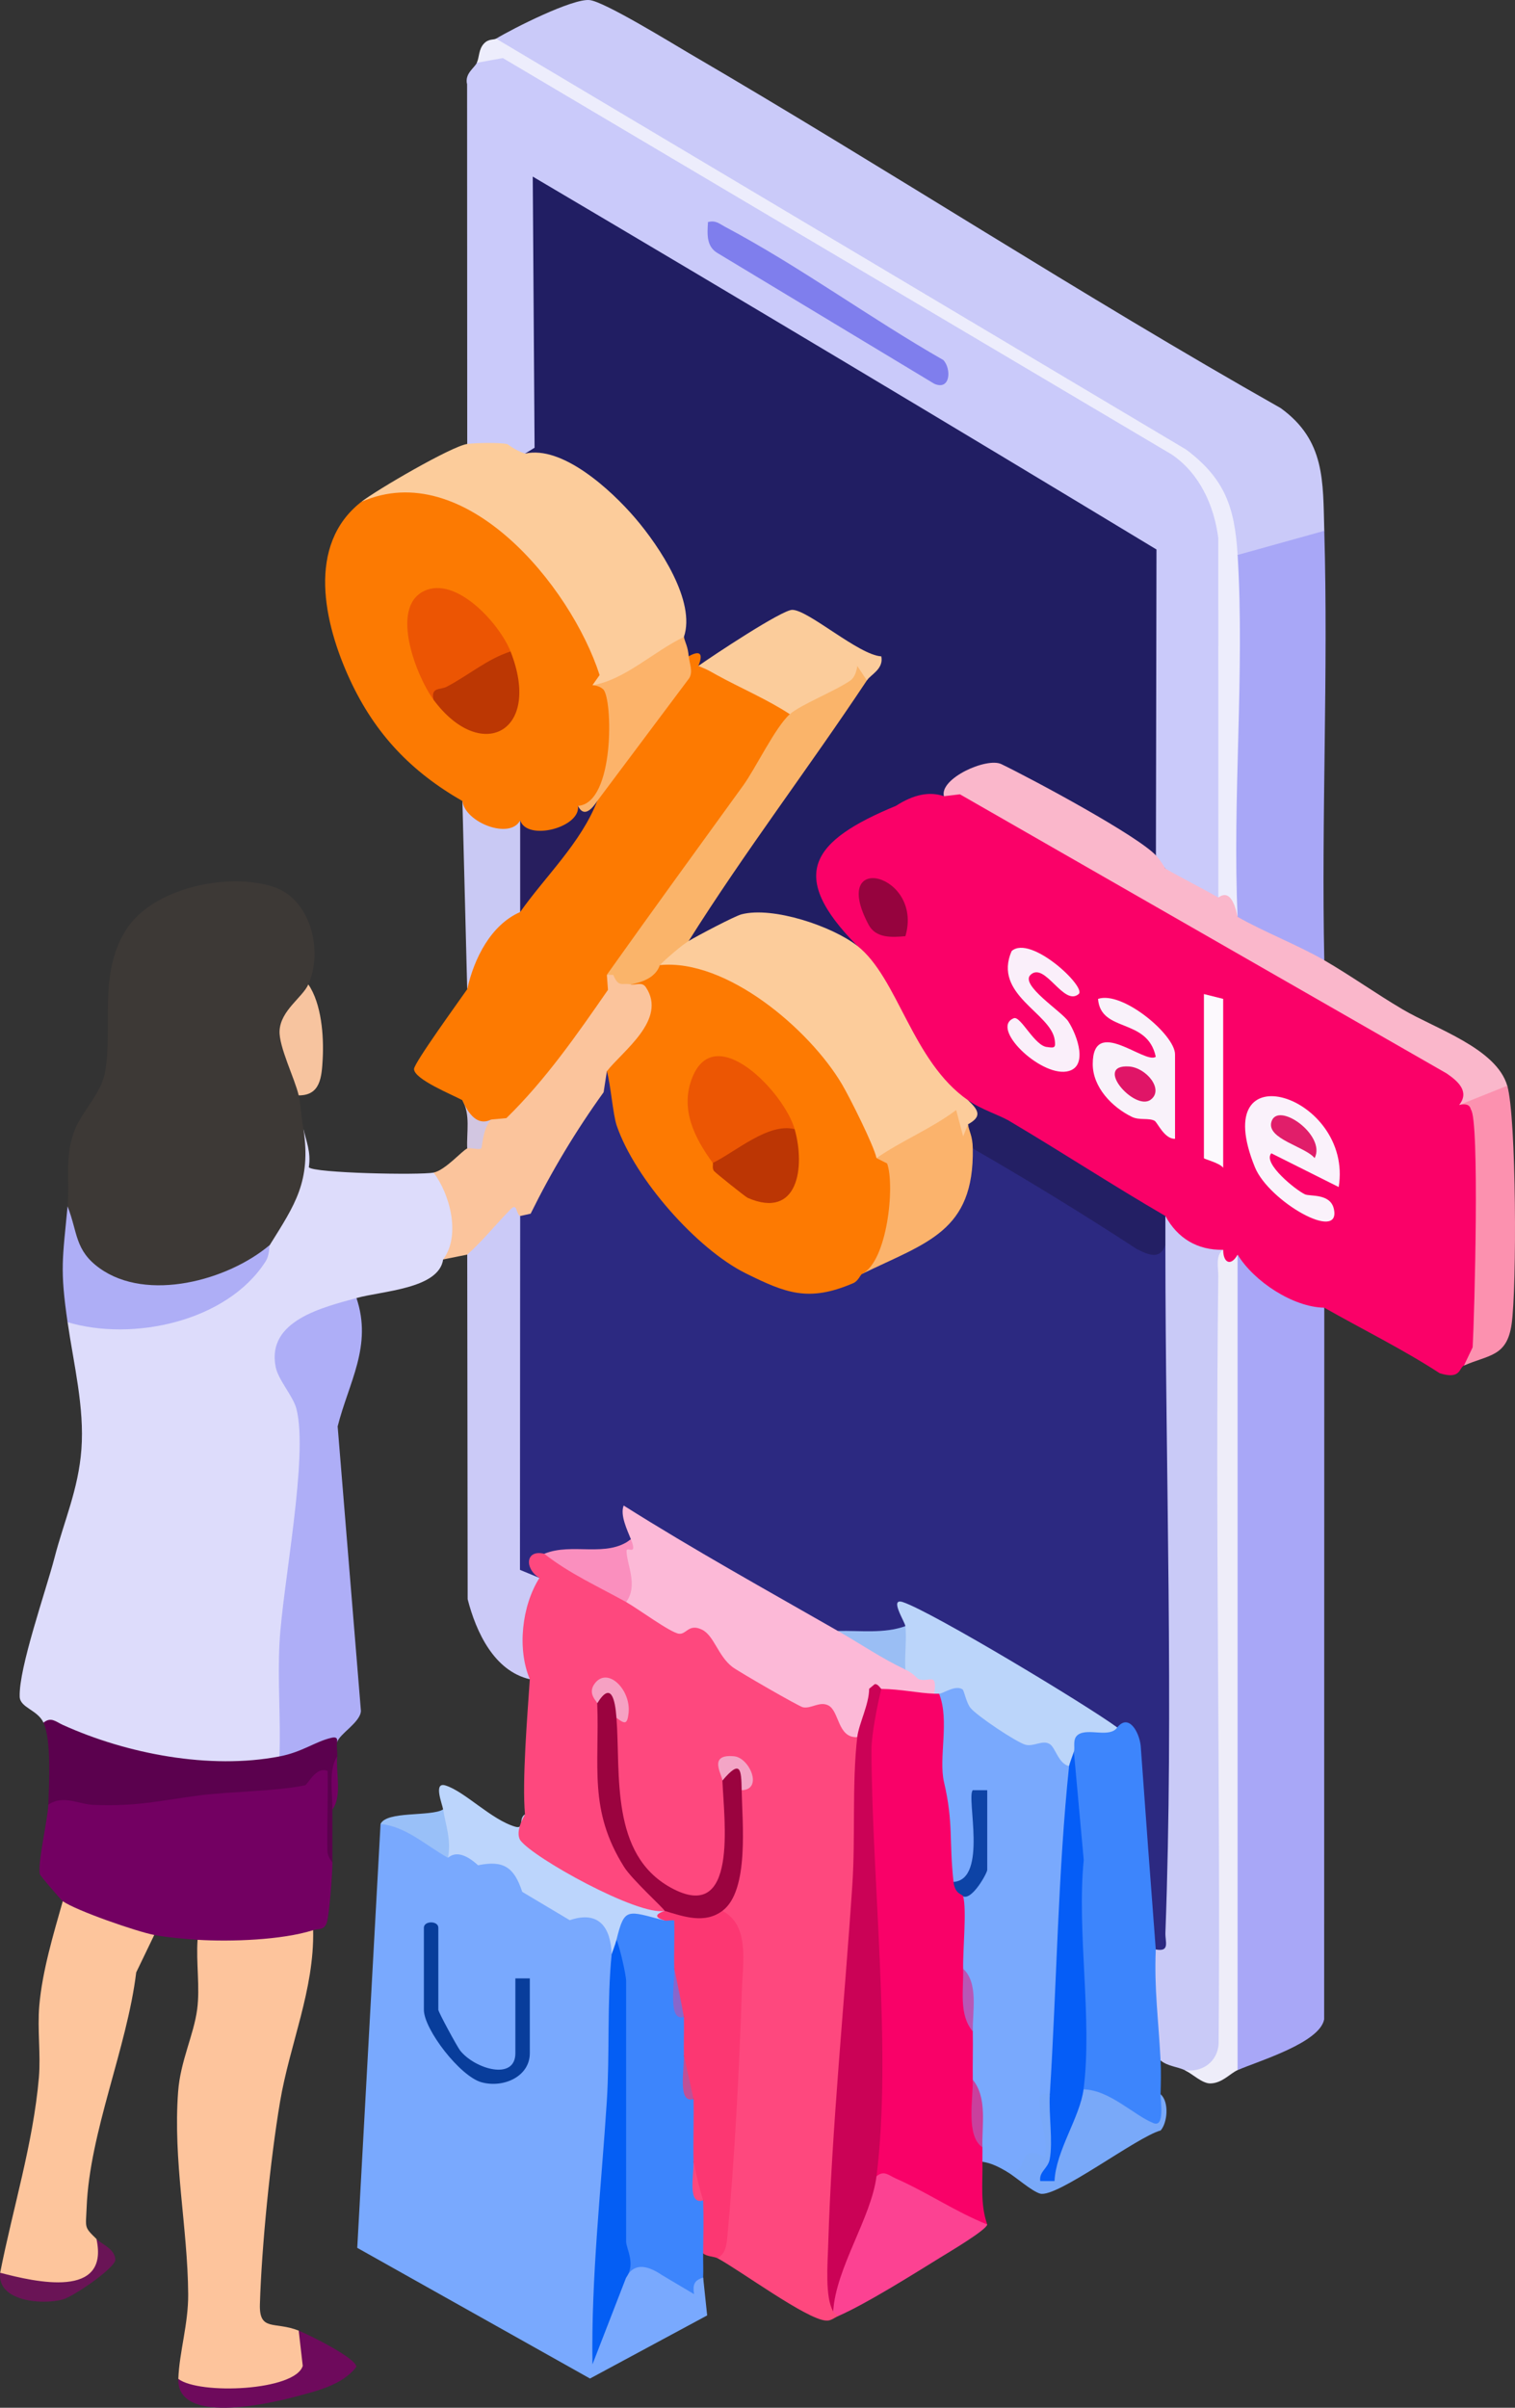 <svg width="85" height="135" viewBox="0 0 85 135" fill="none" xmlns="http://www.w3.org/2000/svg">
<rect x="0" y="0" width="85" height="135" fill="#333333" stroke="none"/>
<g clip-path="url(#clip0_16001_515)">
<path d="M29.186 68.181L29.726 68.434L29.714 87.516C30.003 87.783 30.179 88.081 30.266 88.472C30.09 90.347 29.851 92.283 29.726 94.153C27.726 93.693 26.709 91.505 26.238 89.666L26.214 70.345C26.216 69.077 29.24 65.859 29.186 68.181Z" fill="#CBCAF7"/>
<path d="M25.943 44.914C27.191 45.629 27.723 45.957 29.185 45.996C29.416 45.977 29.572 46.076 29.725 46.233C29.9 46.411 29.738 50.733 29.185 51.136C28.206 52.526 27.203 54.036 26.213 55.465L25.943 44.914Z" fill="#C9C9F4"/>
<path d="M74.3 73.321L74.293 113.22C74.045 114.538 70.675 115.536 69.437 116.068L68.897 115.88C68.906 100.815 68.906 85.747 68.897 70.677L69.437 70.345C71.069 71.279 72.665 72.393 74.3 73.321Z" fill="#A8A7F7"/>
<path d="M68.627 70.075L68.905 70.531C68.995 84.929 69.019 99.965 68.904 114.624C68.893 116.024 67.698 116.792 66.466 116.068C66.081 115.885 65.499 115.849 65.115 115.527L64.54 114.935C64.387 113.259 64.303 111.58 64.288 109.899L64.845 109.304C65.001 96.729 65.062 84.071 65.027 71.332L65.385 69.804C64.574 69.902 64.615 68.325 65.385 68.181C66.462 68.807 67.55 69.457 68.627 70.075Z" fill="#C9CAF7"/>
<path d="M69.437 70.345V116.068C69.023 116.246 68.574 116.807 67.904 116.816C67.444 116.822 66.886 116.267 66.466 116.068C67.447 116.223 68.314 115.599 68.371 114.594C68.483 100.252 68.174 85.899 68.352 71.559C68.358 71.101 68.179 70.356 68.627 70.075C68.8 70.174 69.162 70.188 69.437 70.345Z" fill="#EEEDF9"/>
<path d="M34.048 60.065L34.426 60.087C35.138 65.51 41.653 74.031 47.774 71.314L48.366 71.427L49.136 70.463C51.712 69.404 54.159 68.069 54.036 64.89L54.579 64.393C55.402 63.965 55.236 64.364 55.568 64.571C57.401 65.722 59.773 66.71 61.581 67.787C62.606 68.398 64.096 70.137 65.385 69.804C65.385 82.504 65.859 95.734 65.386 108.369C65.367 108.876 65.66 109.455 64.845 109.304C64.847 109.25 64.35 109.157 64.286 108.632C64.063 106.791 63.963 104.613 63.766 102.674C63.649 101.528 63.723 97.971 63.238 97.238C63.097 97.051 62.857 96.988 62.683 96.859L62.269 96.909C58.609 94.858 54.938 92.782 51.255 90.682L50.797 91.177C50.809 92.027 49.529 92.073 48.829 92L47.015 91.448C46.275 91.359 45.566 91.163 44.887 90.857L35.696 85.608C35.858 85.868 35.646 86.092 35.398 86.308C34.928 87.962 32.013 87.451 30.536 87.119C30.065 87.345 30.309 88.007 30.266 88.472L29.173 88.021L29.185 68.181C29.307 67.029 33.092 61.305 34.048 60.065Z" fill="#2C2981"/>
<path d="M74.3 29.763L74.146 30.368C73.758 30.533 70.167 31.583 69.955 31.534C69.725 31.479 69.563 31.306 69.438 31.116L68.879 30.689C68.828 28.648 67.986 26.755 66.351 25.5L28.493 2.991C27.887 2.911 27.695 2.829 27.835 2.167C28.8 1.585 32.119 -0.09 33.076 0.004C33.903 0.084 37.704 2.428 38.729 3.026C49.839 9.507 60.648 16.549 71.852 22.881C74.365 24.698 74.221 26.988 74.3 29.763Z" fill="#CACAF9"/>
<path d="M74.3 29.763C74.529 37.773 74.13 45.829 74.3 53.842C73.734 54.332 69.838 52.409 69.645 52.139C69.488 51.92 69.42 51.677 69.438 51.407L69.058 50.647C68.895 44.675 68.866 38.682 68.972 32.67L69.438 31.116L74.3 29.763Z" fill="#A8A7F7"/>
<path d="M29.456 25.434L29.319 8.933L65.211 30.278L65.406 30.701L65.385 48.701C62.266 46.904 59.048 45.258 55.994 43.339C54.945 43.073 53.819 44.257 52.959 44.643C51.853 45.139 50.781 45.483 49.664 46.079C49.301 46.272 46.704 47.729 46.602 47.875C45.508 49.428 47.755 51.65 48.096 53.03L47.553 53.303C44.83 51.657 41.909 50.939 39.204 53.061L38.641 52.76L38.866 51.733C41.442 47.191 44.622 42.911 47.791 38.765L48.636 38.15C48.387 37.701 48.38 37.527 48.777 37.257L44.479 34.737C42.919 35.525 41.423 36.426 39.99 37.439L39.181 37.338C39 37.263 38.806 36.943 38.641 36.797C37.883 36.791 37.759 36.136 38.37 35.715C37.266 30.959 34.071 27.064 29.456 25.434Z" fill="#211E63"/>
<path d="M68.357 50.325C67.326 50.692 65.627 49.778 65.385 48.702L64.853 48.095L64.885 30.809C53.284 23.794 41.619 16.825 29.89 9.901L29.993 25.105L29.456 25.434L28.797 25.741C28.571 25.736 26.265 25.205 26.214 24.893L26.206 4.728C26.056 4.128 26.625 3.809 26.754 3.52C27.048 2.896 27.629 2.635 28.257 2.851L65.921 25.212C67.746 26.355 68.743 28.306 68.869 30.424L68.873 49.998L68.357 50.325Z" fill="#CACAFA"/>
<path d="M27.834 2.167L66.554 25.21C68.738 26.853 69.275 28.464 69.437 31.116C69.843 37.733 69.135 44.747 69.437 51.407C69.169 51.252 68.61 50.471 68.357 50.325L68.353 30.172C68.117 28.336 67.303 26.543 65.741 25.483L28.213 3.256L26.754 3.52C26.897 3.202 26.847 2.759 27.161 2.434C27.423 2.163 27.705 2.246 27.834 2.167Z" fill="#EDEDFC"/>
<path d="M39.722 12.45C40.164 12.34 40.349 12.54 40.673 12.712C44.86 14.932 48.825 17.847 52.928 20.188C53.386 20.679 53.33 21.919 52.417 21.517L40.27 14.197C39.618 13.819 39.682 13.126 39.722 12.45Z" fill="#7F7EED"/>
<path d="M65.385 48.702C66.365 49.266 67.445 49.799 68.356 50.325C68.85 49.956 69.21 50.317 69.437 51.407C70.838 52.217 72.836 52.995 74.3 53.842C75.782 54.7 77.228 55.732 78.704 56.6C80.553 57.688 83.954 58.779 84.565 60.876C84.703 61.729 82.404 62.628 81.864 61.958C81.67 61.431 81.385 60.94 80.878 60.645L52.958 44.643C52.707 43.64 55.367 42.449 56.182 42.844C57.952 43.701 63.936 46.91 64.892 48.004C65.078 48.217 65.236 48.456 65.385 48.702Z" fill="#FAB7CB"/>
<path d="M84.566 60.876C85.08 62.64 85.106 72.187 84.81 74.242C84.545 76.082 83.534 75.95 82.134 76.568C81.846 72.237 82.518 67.431 82.146 63.157C82.099 62.621 82.04 62.437 81.864 61.958L84.566 60.876Z" fill="#FC91AF"/>
<path d="M81.864 61.958C82.162 61.885 82.461 61.893 82.522 62.206C83.02 62.749 82.727 73.752 82.624 75.541L82.134 76.568C81.852 76.693 81.97 77.371 80.773 76.994C78.689 75.642 76.454 74.544 74.3 73.321C72.551 73.296 70.35 71.848 69.437 70.345C69.071 71.012 68.627 70.823 68.627 70.075C67.191 70.105 66.073 69.441 65.385 68.181L64.464 68.058C61.181 66.126 57.917 64.283 54.671 62.53L54.309 61.688L53.571 61.809C51.715 59.856 50.217 57.595 49.076 55.027C48.389 54.337 48.062 53.672 48.096 53.03C44.141 49.034 45.547 47.136 50.272 45.18C51.262 44.542 52.157 44.363 52.958 44.643L53.858 44.536L81.167 60.188C81.836 60.645 82.456 61.221 81.864 61.958Z" fill="#FA0168"/>
<path d="M54.309 61.688C55.09 62.231 56.044 62.503 56.648 62.862C59.637 64.636 62.424 66.459 65.385 68.181V69.804C65.09 70.642 64.451 70.375 63.769 70.025C60.779 68.075 57.716 66.198 54.579 64.393C53.98 64.398 53.89 63.947 54.309 63.041C54.247 62.621 54.351 62.122 54.309 61.688Z" fill="#231F64"/>
<path d="M60.521 55.734C59.679 56.456 58.628 53.904 57.822 54.655C57.203 55.231 59.577 56.712 59.937 57.269C60.456 58.071 61.093 59.876 59.839 60.079C58.326 60.324 55.541 57.63 56.879 57.091C57.265 56.936 58.058 58.684 58.772 58.708C59.189 58.775 59.234 58.721 59.175 58.305C58.965 56.794 55.684 55.769 56.761 53.322C57.826 52.391 60.973 55.347 60.521 55.734Z" fill="#FAEFFA"/>
<path d="M68.627 56.006V65.475C68.424 65.194 67.546 64.995 67.546 64.934V55.736L68.627 56.006Z" fill="#FCF9FD"/>
<path d="M50.798 52.49C50.03 52.561 49.141 52.608 48.738 51.856C46.486 47.649 51.824 48.991 50.798 52.49Z" fill="#96033E"/>
<path d="M75.109 66.556L71.33 64.665C70.814 65.217 72.722 66.741 73.218 66.966C73.499 67.093 74.641 66.9 74.837 67.783C75.26 69.684 71.192 67.365 70.409 65.448C67.688 58.776 75.941 61.408 75.109 66.556Z" fill="#FAF2FB"/>
<path d="M73.757 64.934C73.237 64.286 71.064 63.866 71.331 62.908C71.666 61.703 74.427 63.656 73.757 64.934Z" fill="#E11E6A"/>
<path d="M65.926 63.852C65.327 63.875 64.935 62.925 64.778 62.841C64.453 62.667 63.927 62.826 63.51 62.624C62.394 62.084 61.306 60.959 61.309 59.658C61.314 56.924 64.26 59.711 64.845 59.25C64.37 57.034 61.761 57.93 61.605 56.008C62.959 55.537 65.926 58.014 65.926 59.117V63.852Z" fill="#F9F2FA"/>
<path d="M64.551 61.665C63.66 62.309 61.326 59.669 63.34 59.797C64.305 59.857 65.337 61.097 64.551 61.665Z" fill="#E01567"/>
<path d="M37.29 107.681C38.58 106.877 38.791 109.51 37.83 110.386C37.992 111.267 38.172 112.169 38.37 113.092C39.114 113.782 39.102 114.56 38.37 115.256C38.536 116.039 38.716 116.851 38.911 117.691C39.718 118.673 39.692 120.199 38.911 121.208C39.073 122.085 39.254 122.807 39.451 123.373C40.25 124.245 40.245 125.457 39.451 126.349C39.446 126.799 39.467 127.252 39.451 127.701C39.434 128.2 39.59 128.925 39.313 129.327C38.471 129.331 36.31 127.134 35.129 127.701C34.802 127.168 34.433 126.004 35.129 125.672C34.916 125.648 34.599 125.575 34.588 125.421C34.301 121.403 34.354 115.416 34.662 111.388L35.129 111.063C34.566 110.727 34.385 109.96 34.588 108.763C33.445 106.626 36.189 106.405 37.29 107.681Z" fill="#3D85FC"/>
<path d="M24.863 101.458C24.816 101.157 24.293 99.893 24.993 100.109C26.074 100.442 27.559 102.026 28.904 102.421C29.444 102.579 29.067 101.957 29.456 101.729C29.51 102.321 29.343 102.838 30.009 103.205C32.431 104.361 34.773 106.377 37.29 107.14C37.339 107.259 37.257 107.517 37.29 107.681C35.179 107.137 35.042 106.913 34.588 108.763C34.711 109.328 34.621 109.599 34.318 109.575C33.671 109.392 33.621 108.297 33.241 108.065C32.914 107.865 32.356 108.298 31.823 108.177C31.658 108.139 29.042 106.575 28.924 106.454C28.574 106.095 28.573 105.33 28.104 105.09C27.67 104.868 27.203 105.244 26.744 105.131C26.467 105.063 25.553 104.397 25.133 104.164C24.615 103.603 24.058 101.815 24.863 101.458Z" fill="#BCD5FC"/>
<path d="M25.133 104.164C25.555 103.805 26.119 103.945 26.823 104.583C28.257 104.29 28.845 104.693 29.3 106.075L31.966 107.663C33.605 107.104 34.266 108.073 34.318 109.575L34.616 110.039C34.659 116.558 34.383 123.102 33.785 129.67C34.003 128.528 34.45 127.872 35.128 127.701C35.508 126.954 36.18 126.909 37.145 127.564L38.939 128.629C38.867 128.146 38.916 127.858 39.451 127.701L39.676 129.823L33.102 133.362L20.044 126.035L21.351 102.27C22.688 101.744 24.792 102.807 25.133 104.164Z" fill="#79A9FE"/>
<path d="M24.863 101.458C24.994 102.288 25.331 103.16 25.133 104.164C23.898 103.478 22.772 102.4 21.351 102.27C21.689 101.528 24.129 101.869 24.863 101.458Z" fill="#99C0F8"/>
<path d="M35.129 127.701L33.24 132.57C33.164 127.648 33.729 122.73 34.045 117.824C34.215 115.187 34.052 112.186 34.318 109.575C34.323 109.532 34.521 109.038 34.588 108.763C34.774 109.163 35.129 110.747 35.129 111.063V125.672C35.129 126.083 35.688 126.934 35.129 127.701Z" fill="#045EF4"/>
<path d="M28.915 110.927H29.726V115.121C29.726 116.426 28.253 117.091 27.015 116.751C25.813 116.421 23.782 113.783 23.782 112.686V108.087C23.782 107.686 24.593 107.686 24.593 108.087V112.686C24.593 112.816 25.663 114.781 25.819 114.975C26.635 116.001 28.915 116.689 28.915 115.121V110.927Z" fill="#083D9B"/>
<path d="M37.83 110.386C38.734 110.116 38.354 112.212 38.37 113.092C37.459 113.358 37.854 111.271 37.83 110.386Z" fill="#8966CB"/>
<path d="M38.37 115.256C39.265 114.982 38.893 116.842 38.911 117.691C38.017 117.965 38.388 116.104 38.37 115.256Z" fill="#BF5097"/>
<path d="M39.451 123.373C38.569 123.641 38.929 122.027 38.911 121.208C39.733 121.516 39.425 122.624 39.451 123.373Z" fill="#FE487E"/>
<path d="M35.129 89.825C35.238 89.619 35.398 89.5 35.622 89.489L38.082 91.038C39.328 90.438 40.393 91.062 41.275 92.911C42.534 93.736 43.832 94.501 45.169 95.206C46.53 94.743 47.506 95.474 48.096 97.4L48.413 97.819C48.184 108.474 47.628 119.066 46.745 129.595C47.139 129.254 47.287 129.405 47.015 129.866C46.797 129.961 46.612 130.137 46.347 130.112C45.277 130.065 41.52 127.293 40.261 126.619C40.626 121.074 40.927 115.507 41.165 109.92L40.531 107.14C40.378 106.946 40.331 106.733 40.42 106.505C41.206 104.507 41.329 102.981 41.106 100.799L41.612 100.376C42.513 98.995 40.729 98.088 40.531 99.835C40.758 99.845 41.054 99.918 41.075 100.099C41.384 102.765 41.455 108.942 37.167 106.192C35.031 104.822 34.532 102.692 34.227 100.369C34.084 99.281 33.788 96.907 34.588 96.318C35.565 95.309 33.75 93.382 33.508 95.506L34.041 96.017C33.935 99.919 33.901 103.961 37.418 106.474L37.29 107.14C35.83 107.447 29.864 104.143 29.183 103.169C29.005 102.85 29.096 102.37 29.455 101.729C29.284 99.871 29.591 96.158 29.726 94.153C29.006 92.451 29.279 90.03 30.266 88.472C29.437 87.988 29.449 86.858 30.536 87.119C32.082 87.403 34.468 88.428 35.129 89.825Z" fill="#FE487E"/>
<path d="M52.418 94.965C52.468 94.725 52.56 94.735 52.688 94.965L53.315 95.135C53.592 98.515 53.754 101.89 53.801 105.26L53.499 105.516C54.129 105.445 54.317 105.771 54.039 106.328C55.043 106.727 54.853 109.78 54.039 110.386C54.243 111.55 54.423 112.723 54.579 113.903C55.361 114.694 55.345 115.81 54.579 116.609C54.716 117.885 54.896 119.147 55.12 120.396C55.81 120.703 55.81 120.903 55.12 121.208C55.144 122.391 54.984 123.575 55.39 124.725L54.506 124.934C52.636 124.067 50.86 123.096 49.176 122.02L48.744 121.027C48.968 113.881 48.863 106.728 48.429 99.567C48.41 97.998 48.53 95.778 49.446 94.694C50.028 93.759 51.82 94.369 52.418 94.965Z" fill="#F90168"/>
<path d="M40.532 107.14C42.068 107.948 41.676 110.025 41.623 111.615C41.479 115.979 41.215 121.067 40.809 125.409C40.764 125.887 40.716 126.339 40.261 126.619C40.063 126.513 39.673 126.53 39.451 126.348C39.463 125.363 39.485 124.356 39.451 123.372C39.252 122.718 39.072 121.996 38.911 121.208C38.885 120.039 38.935 118.86 38.911 117.691C38.745 116.908 38.565 116.097 38.37 115.256C38.356 114.536 38.384 113.812 38.37 113.092C38.211 112.21 38.03 111.309 37.83 110.386C37.806 109.488 37.853 108.579 37.827 107.68C37.655 107.641 37.436 107.718 37.29 107.681C36.727 107.505 36.733 107.337 37.29 107.14C37.71 106.931 39.551 106.768 40.051 106.812L40.532 107.14Z" fill="#FC3772"/>
<path d="M55.39 124.725C55.343 125.037 53.231 126.283 52.772 126.567C51.212 127.529 48.603 129.172 47.015 129.866C46.947 129.763 46.799 129.686 46.745 129.595C46.819 127.173 47.429 124.755 48.576 122.341L49.176 122.02C49.601 121.667 49.874 121.976 50.252 122.142C52.005 122.913 53.61 124.014 55.39 124.725Z" fill="#FC4292"/>
<path d="M47.015 91.448C48.806 91.655 50.066 92.376 50.797 93.612C51.471 93.041 54.033 94.202 52.418 94.965C51.502 94.93 50.536 94.707 49.446 94.695L49.057 94.991C48.983 96.075 48.663 96.878 48.096 97.4C46.987 97.458 47.097 95.94 46.475 95.621C45.988 95.371 45.524 95.817 45.05 95.726C44.827 95.682 41.421 93.719 41.087 93.462C40.274 92.836 40.061 91.691 39.373 91.367C38.632 91.018 38.512 91.66 38.086 91.6C37.593 91.53 35.771 90.182 35.129 89.825C34.667 88.427 34.44 86.903 35.399 86.308C35.197 85.8 34.776 84.942 34.992 84.415C38.921 86.892 42.987 89.142 47.015 91.448Z" fill="#FCB9D7"/>
<path d="M49.447 94.695C49.23 95.546 48.895 97.27 48.896 98.089C48.904 105.265 50.053 115.094 49.176 122.02C48.881 124.353 46.909 127.128 46.745 129.595C46.283 128.815 46.433 126.949 46.464 125.932C46.666 119.272 47.38 112.323 47.823 105.649C47.996 103.044 47.798 99.962 48.096 97.4C48.182 96.66 48.762 95.561 48.764 94.688L49.071 94.434C49.252 94.384 49.417 94.694 49.447 94.695Z" fill="#CB0256"/>
<path d="M34.588 96.318C34.825 99.466 34.22 103.962 37.64 105.841C41.441 107.929 40.617 102.029 40.531 99.835C40.555 97.882 42.645 99.172 41.612 100.376C41.644 102.18 42.047 106.011 40.531 107.14C39.533 107.883 38.364 107.465 37.29 107.14C37.226 106.985 35.459 105.384 35.017 104.681C32.998 101.471 33.645 99.036 33.508 95.506C33.483 93.369 35.679 95.288 34.588 96.318Z" fill="#9B033F"/>
<path d="M35.399 86.308C35.794 87.303 35.149 86.662 35.152 86.962C35.159 87.707 35.822 88.904 35.129 89.825C33.577 88.962 31.942 88.228 30.536 87.119C32.11 86.47 34.017 87.368 35.399 86.308Z" fill="#FA8FBE"/>
<path d="M33.508 95.506C33.503 95.394 32.945 94.974 33.356 94.409C34.085 93.406 35.411 94.746 35.267 96.045C35.195 96.695 35.066 96.681 34.588 96.318C34.509 95.262 34.28 94.245 33.508 95.506Z" fill="#F6A1C3"/>
<path d="M40.532 99.835C40.519 99.507 39.695 98.323 41.195 98.473C42.05 98.559 42.83 100.34 41.612 100.376C41.592 99.205 41.556 98.621 40.532 99.835Z" fill="#F3A5C6"/>
<path d="M52.688 94.965C52.867 93.512 54.629 94.001 54.874 95.434C55.721 96.16 56.677 96.798 57.667 97.307C59.053 96.858 59.969 97.696 59.982 99.023C60.228 100.307 60.2 101.657 60.166 102.97C60.056 107.257 59.802 111.599 59.533 115.881C59.517 116.14 59.416 116.397 59.309 116.659C59.2 116.924 59.056 117.174 58.901 117.421C58.57 117.992 58.542 118.914 58.816 120.187C58.853 120.902 58.769 121.623 57.947 121.232C57.684 122.187 57.32 122.18 56.47 121.749C56.049 121.504 55.612 121.277 55.119 121.208C55.114 120.938 55.128 120.667 55.119 120.397C54.9 119.149 54.719 117.886 54.579 116.609C54.567 115.709 54.596 114.803 54.579 113.903C54.422 112.726 54.242 111.553 54.039 110.386C54.013 109.364 54.247 107.09 54.039 106.328C54.091 105.772 54.804 104.821 55.389 104.84C54.769 104.88 54.854 100.704 55.029 100.553C55.127 100.469 55.254 100.418 55.389 100.376C55.411 100.756 55.301 100.974 54.946 100.92C55.14 101.688 55.121 106.608 53.817 105.823C53.694 105.749 53.593 105.638 53.498 105.516C53.242 103.228 53.504 102.223 52.964 99.92C52.646 98.564 53.29 96.456 52.688 94.965Z" fill="#79A9FD"/>
<path d="M62.683 96.859C63.323 96.057 63.909 97.095 63.999 97.877C64.27 101.672 64.552 105.481 64.845 109.304C64.754 111.575 64.995 113.168 65.115 115.527C65.146 116.147 65.132 116.798 65.115 117.42C65.899 120.605 63.526 119.127 62.015 118.06C61.322 117.913 60.915 117.609 60.792 117.15L60.334 116.359C60.182 110.243 60.155 104.194 60.252 98.212C60.044 98.225 59.873 98.16 59.735 98.004C58.811 96.956 61.782 96.207 62.683 96.859Z" fill="#3D85FC"/>
<path d="M60.793 117.15C62.248 117.174 63.626 118.607 64.714 119.041C65.368 119.301 65.104 117.812 65.115 117.42C65.611 117.858 65.499 119.027 65.118 119.454C63.801 119.801 59.285 123.258 58.355 122.993C57.871 122.855 56.976 122.044 56.47 121.749C57.914 121.962 56.889 120.078 58.629 120.937C58.804 120.033 58.432 119.193 58.365 118.354C58.324 117.843 58.116 117.266 58.902 117.42C59.421 117.706 59.614 118.318 59.483 119.258C59.757 118.205 60.193 117.502 60.793 117.15Z" fill="#79A9F9"/>
<path d="M62.684 96.859C62.25 97.462 61.075 96.879 60.504 97.25C60.143 97.485 60.332 97.969 60.252 98.212C60.275 98.606 60.185 98.877 59.982 99.023C59.386 98.895 59.218 97.987 58.898 97.789C58.491 97.537 58.008 97.946 57.54 97.827C57.052 97.703 54.821 96.215 54.452 95.764C54.214 95.474 54.09 94.784 54.008 94.726C53.614 94.445 52.901 94.97 52.688 94.965C52.598 94.963 52.508 94.968 52.418 94.965C52.6 93.694 52.12 94.364 51.545 94.146C51.434 94.105 51.287 93.845 50.797 93.612C50.047 93.106 49.982 91.59 50.797 91.177C50.772 90.932 49.872 89.568 50.657 89.829C52.303 90.376 61.038 95.638 62.684 96.859Z" fill="#BBD5FA"/>
<path d="M53.498 105.516C55.439 105.386 54.198 100.739 54.58 100.375L55.39 100.376V104.84C55.39 105.019 54.545 106.55 54.039 106.328C54.002 106.191 53.579 106.233 53.498 105.516Z" fill="#0D43A6"/>
<path d="M55.119 120.397C54.192 119.767 54.594 117.74 54.579 116.609C55.408 117.635 55.081 119.152 55.119 120.397Z" fill="#C9409D"/>
<path d="M54.579 113.903C53.781 112.954 54.068 111.547 54.039 110.386C54.908 111.191 54.558 112.774 54.579 113.903Z" fill="#B857B6"/>
<path d="M60.793 117.15C60.588 118.717 59.242 120.589 59.165 122.288L58.363 122.289C58.289 121.753 58.796 121.592 58.895 121.066C59.086 120.053 58.831 118.541 58.902 117.421C59.28 111.451 59.362 104.888 59.982 99.023C59.995 98.903 60.184 98.421 60.252 98.212L60.804 104.288C60.405 108.315 61.302 113.242 60.793 117.15Z" fill="#055DF7"/>
<path d="M50.797 91.177C50.877 91.952 50.742 92.821 50.797 93.612C49.426 92.961 48.417 92.25 47.015 91.448C48.282 91.416 49.581 91.608 50.797 91.177Z" fill="#9ABEF4"/>
<path d="M34.048 54.654C34.562 54.176 35.012 54.357 35.399 55.195C36.587 53.931 37.266 55.739 37.022 56.969C36.828 57.949 35.108 60.318 34.048 60.065L33.866 61.241C32.31 63.4 30.946 65.67 29.773 68.05L29.185 68.181C28.925 68.02 29.03 67.419 28.647 67.806C27.826 68.635 27.093 69.566 26.214 70.345L24.863 70.616C24.867 70.588 24.619 70.406 24.638 70.215C24.694 69.659 24.913 69.248 24.856 68.617C24.779 67.76 24.031 66.783 24.323 65.746C24.985 65.613 25.942 64.503 26.214 64.393C26.574 63.239 27.024 62.698 27.564 62.77C30.527 59.883 31.645 58.034 34.048 54.654Z" fill="#FBC49C"/>
<path d="M25.943 61.688C26.456 61.972 27.055 62.323 27.564 62.77C27.088 63.234 27.059 64.307 27.005 64.377C26.909 64.504 26.378 64.327 26.213 64.393C26.17 63.493 26.405 62.506 25.943 61.688Z" fill="#D2C6E1"/>
<path d="M48.096 53.03C50.391 54.828 51.159 59.498 54.309 61.688C54.914 62.253 55.109 62.601 54.309 63.04C54.391 64.37 53.778 64.016 53.171 63.222L49.984 65.052L49.176 64.934L48.607 64.898C46.855 60.047 42.894 55.149 37.448 54.63L37.02 54.112C36.448 53.461 38.015 52.139 38.641 52.76C39.104 52.48 41.213 51.366 41.604 51.265C43.365 50.808 46.695 51.934 48.096 53.03Z" fill="#FCCC9B"/>
<path d="M49.176 64.934C50.641 63.926 52.225 63.303 53.647 62.239L54.038 63.716L54.309 63.04C54.368 63.445 54.567 63.664 54.579 64.393C54.66 69.067 51.989 69.657 48.366 71.427C49.225 69.799 49.522 66.71 49.176 64.934Z" fill="#FBB36C"/>
<path d="M37.02 54.112C40.77 53.744 45.422 57.723 47.237 60.789C47.673 61.524 49.045 64.262 49.176 64.934L49.772 65.234C50.218 66.469 49.789 70.724 48.366 71.427C48.273 71.473 48.153 71.825 47.876 71.944C45.367 73.022 44.097 72.51 41.84 71.394C39.113 70.045 35.629 66.109 34.602 63.114C34.386 62.482 34.271 60.845 34.048 60.065C34.908 58.948 37.457 57.171 36.236 55.353C36.019 55.029 35.672 55.245 35.399 55.195C35.303 54.439 36.395 54.174 37.02 54.112Z" fill="#FD7A02"/>
<path d="M44.584 63.311C43.292 63.943 42.005 64.647 40.722 65.424L39.991 65.205C38.979 63.819 38.129 62.186 38.846 60.405C40.132 57.211 43.999 61.251 44.584 63.311Z" fill="#EC5603"/>
<path d="M44.584 63.311C45.187 65.438 44.784 68.391 41.95 67.163C41.83 67.112 40.167 65.781 40.066 65.664C39.935 65.512 40.028 65.255 39.991 65.205C41.285 64.575 43.111 62.935 44.584 63.311Z" fill="#BC3604"/>
<path d="M39.181 37.339C40.05 36.874 43.464 38.66 43.977 39.202C44.196 39.432 44.282 39.735 44.313 40.044L44.399 40.743C41.933 44.766 38.963 48.873 35.996 52.855C35.737 53.203 35.419 53.507 35.092 53.809C34.764 54.112 34.41 54.387 34.048 54.654L34.11 55.501C32.363 58.022 30.615 60.54 28.411 62.693L27.564 62.77C26.935 63.084 26.395 62.723 25.943 61.688C25.407 61.391 23.225 60.516 23.23 59.937C23.233 59.596 25.766 56.112 26.213 55.465C26.597 53.733 27.544 51.854 29.185 51.136C29.885 48.862 31.87 46.609 33.508 44.914L33.268 44.632C34.788 42.263 36.432 39.975 38.199 37.768C38.126 37.256 38.273 36.933 38.64 36.797C39.293 36.432 39.465 36.659 39.181 37.339Z" fill="#FD7A01"/>
<path d="M44.313 40.044C44.16 39.842 44.132 39.633 44.249 39.417L47.373 37.738C47.917 36.64 49.388 37.073 48.636 38.15C45.37 43.066 41.783 47.762 38.64 52.76C38.251 52.994 37.38 53.745 37.02 54.112C36.84 54.663 36.3 55.024 35.399 55.195C34.885 55.099 34.716 55.386 34.406 54.661L34.048 54.654C36.541 51.146 39.158 47.547 41.699 44.039C42.389 43.087 43.506 40.757 44.313 40.044Z" fill="#FAB46A"/>
<path d="M39.181 37.339C39.96 36.785 43.866 34.194 44.449 34.194C45.352 34.194 48.187 36.734 49.446 36.801C49.588 37.513 48.855 37.82 48.636 38.15L48.1 37.34C48.058 37.633 47.957 37.984 47.708 38.157C46.874 38.739 44.913 39.515 44.313 40.044C43.014 39.195 41.571 38.593 40.217 37.847C39.694 37.559 39.798 37.595 39.181 37.339Z" fill="#FBCC9B"/>
<path d="M33.507 44.914C32.589 47.269 30.591 49.14 29.185 51.136V45.996C31.246 46.051 30.873 46.001 32.427 45.184C32.699 45.041 33.192 45.037 33.507 44.914Z" fill="#271E5E"/>
<path d="M26.214 24.893C26.676 24.827 28.053 24.804 28.459 24.9C28.52 24.914 28.81 25.206 29.456 25.434C31.538 24.958 34.273 27.454 35.64 29.051C37.006 30.646 39.052 33.72 38.37 35.715C38.206 36.675 36.165 37.819 35.186 38.282C34.315 38.901 33.665 38.947 33.238 38.421C31.983 33.388 25.946 26.667 20.27 28.14C21.127 27.471 25.33 25.02 26.214 24.893Z" fill="#FCCC9B"/>
<path d="M38.641 36.797C38.681 37.21 38.901 37.644 38.668 38.027L33.508 44.914C33.043 45.616 32.683 45.706 32.427 45.184C32.515 44.718 33.497 43.687 33.527 43.44C33.688 42.089 33.566 39.738 33.238 38.421C35.045 38.132 36.669 36.525 38.37 35.715C38.456 36.086 38.582 36.203 38.641 36.797Z" fill="#FCB36A"/>
<path d="M20.27 28.14C26.055 25.585 32.02 32.832 33.642 37.85L33.238 38.421C33.461 38.435 33.674 38.495 33.842 38.649C34.379 39.139 34.511 45.041 32.427 45.184C32.592 46.398 29.574 47.183 29.185 45.996C28.609 47.1 26.087 46.112 25.944 44.914C23.067 43.265 21.044 41.152 19.634 38.111C18.169 34.949 17.183 30.551 20.27 28.14Z" fill="#FC7A02"/>
<path d="M28.645 36.527C27.935 37.786 25.794 38.81 24.323 39.232C23.386 37.965 21.846 34.092 23.78 33.144C25.59 32.256 28.039 34.988 28.645 36.527Z" fill="#EC5503"/>
<path d="M28.645 36.527C30.433 41.07 26.973 42.818 24.322 39.232C24.166 38.507 24.698 38.697 25.067 38.503C26.308 37.851 27.333 36.951 28.645 36.527Z" fill="#BC3703"/>
<path d="M17.029 63.311C17.175 63.986 17.459 64.58 17.327 65.449C17.605 65.778 23.571 65.897 24.323 65.746C25.211 66.89 25.886 69.249 24.863 70.616C24.621 72.269 21.441 72.378 20 72.78L19.982 73.16C15.964 74.167 15.02 76.06 17.148 78.84L17.351 81.181C16.641 86.667 16.402 91.961 16.237 97.511C16.233 97.672 16.148 97.832 16.052 98C15.951 98.174 15.819 98.331 15.678 98.482C15.538 98.778 15.319 98.986 15.034 99.137C13.063 100.178 4.366 98.317 2.441 96.588C2.105 95.864 1.123 95.756 1.104 95.127C1.055 93.5 2.572 89.213 3.06 87.333C3.592 85.281 4.398 83.514 4.567 81.267C4.744 78.914 4.13 76.469 3.792 74.133L4.391 73.734C8.405 74.624 12.783 73.23 15.138 69.804L14.917 69.138C15.995 67.54 16.844 65.835 16.552 63.852L17.029 63.311Z" fill="#DDDCFB"/>
<path d="M17.299 55.195L17.399 55.88C16.063 57.199 15.978 58.839 17.142 60.801L16.759 61.417C16.886 61.969 16.898 62.71 17.029 63.311C17.46 66.238 16.552 67.54 15.138 69.804C12.52 73.822 3.19 73.961 3.791 67.64C3.929 66.19 3.619 65.025 4.132 63.517C4.517 62.385 5.669 61.35 5.89 60.137C6.358 57.567 5.487 54.623 7.077 52.127C8.576 49.772 12.798 48.894 15.335 49.721C17.442 50.408 18.14 53.318 17.299 55.195Z" fill="#3D3936"/>
<path d="M17.569 108.222C17.64 111.558 16.254 114.621 15.71 117.858C15.169 121.073 14.679 125.949 14.582 129.196C14.536 130.751 15.421 130.139 16.759 130.677C20.06 134.298 11.562 135.65 10.005 133.383C10.056 131.897 10.57 130.3 10.558 128.635C10.532 124.898 9.702 121.172 9.994 117.275C10.123 115.552 10.87 114.106 11.062 112.663C11.227 111.427 10.995 110.022 11.085 108.763L11.551 108.245C13.376 108.301 15.227 108.238 17.01 107.819L17.569 108.222Z" fill="#FDC49C"/>
<path d="M2.711 101.188C2.977 100.327 3.841 100.151 5.303 100.66C9.164 100.39 13.024 100.046 16.884 99.628C18.319 97.684 18.861 99.063 18.509 103.764L18.65 104.434C18.65 105.059 18.482 107.311 18.34 107.78C18.2 108.246 17.869 108.126 17.569 108.222C15.812 108.782 12.936 108.876 11.086 108.763C10.391 108.72 9.314 108.621 8.654 108.492L8.154 108.931C6.588 108.484 5.048 107.961 3.577 107.256L3.521 106.599C3.43 106.536 2.253 105.177 2.234 105.079C2.106 104.409 2.68 102.038 2.711 101.188Z" fill="#730062"/>
<path d="M8.654 108.492L7.642 110.591C7.124 114.839 5.024 119.548 4.861 123.771C4.816 124.935 4.698 124.841 5.412 125.537C7.335 128.287 1.355 129.526 0.009 127.431C0.726 123.794 1.86 120.192 2.182 116.485C2.294 115.188 2.089 113.79 2.205 112.45C2.374 110.513 2.993 108.461 3.521 106.599C4.304 107.139 7.656 108.298 8.654 108.492Z" fill="#FDC59C"/>
<path d="M20 72.78C20.903 75.462 19.575 77.488 18.944 79.976L20.25 95.933C20.215 96.571 19.064 97.203 18.92 97.671C18.788 97.682 18.663 97.717 18.576 97.817C18.237 98.209 16.24 99.335 15.678 98.482C15.755 96.374 15.57 94.235 15.681 92.127C15.85 88.897 17.317 81.675 16.632 78.995C16.448 78.276 15.616 77.388 15.466 76.64C14.945 74.027 18.158 73.295 20 72.78Z" fill="#AEAEF7"/>
<path d="M15.678 98.482C16.951 98.238 17.67 97.658 18.573 97.442C18.805 97.386 18.944 97.403 18.919 97.671C18.862 97.856 18.94 98.231 18.919 98.482L18.649 101.458C18.644 102.448 18.653 103.445 18.649 104.434C18.649 104.399 18.374 104.131 18.368 103.78C18.343 102.286 18.41 100.786 18.378 99.295C17.728 99.016 17.276 100.064 17.11 100.1C15.545 100.434 12.905 100.447 11.234 100.66C9.056 100.939 7.713 101.3 5.266 101.2C4.387 101.164 3.544 100.613 2.711 101.188C2.753 100.017 2.889 97.557 2.44 96.588C2.862 96.24 3.139 96.54 3.516 96.71C7.114 98.341 11.768 99.233 15.678 98.482Z" fill="#5B014E"/>
<path d="M15.137 69.804C15.082 69.892 15.152 70.343 14.883 70.756C12.709 74.111 7.436 75.225 3.791 74.133C3.357 71.141 3.51 70.609 3.791 67.64C4.369 69.102 4.185 70.102 5.593 71.111C8.25 73.017 12.783 71.8 15.137 69.804Z" fill="#AEAEF6"/>
<path d="M10.005 133.383C11.192 134.283 16.566 134.053 16.986 132.651L16.759 130.677C17.327 130.906 19.992 132.219 19.992 132.706C19.219 133.729 17.755 134.064 16.545 134.386C14.986 134.801 9.917 135.941 10.005 133.383Z" fill="#6E0A5C"/>
<path d="M17.299 55.195C18.038 56.27 18.176 58.089 18.105 59.383C18.048 60.41 17.971 61.423 16.758 61.417C16.542 60.48 15.632 58.671 15.685 57.783C15.754 56.646 16.972 55.924 17.299 55.195Z" fill="#F7C49F"/>
<path d="M0.009 127.431C2.014 127.958 6.149 128.909 5.412 125.537C5.755 125.871 6.449 126.086 6.472 126.716C6.386 127.225 4.102 128.769 3.531 128.927C2.365 129.248 -0.173 129.038 0.009 127.431Z" fill="#6A1456"/>
<path d="M18.649 101.458C18.655 100.522 18.422 99.196 18.919 98.482C18.841 99.436 19.201 100.724 18.649 101.458Z" fill="#730062"/>
</g>
<defs>
<clipPath id="clip0_16001_515">
<rect width="85" height="135" fill="white"/>
</clipPath>
</defs>
</svg>
